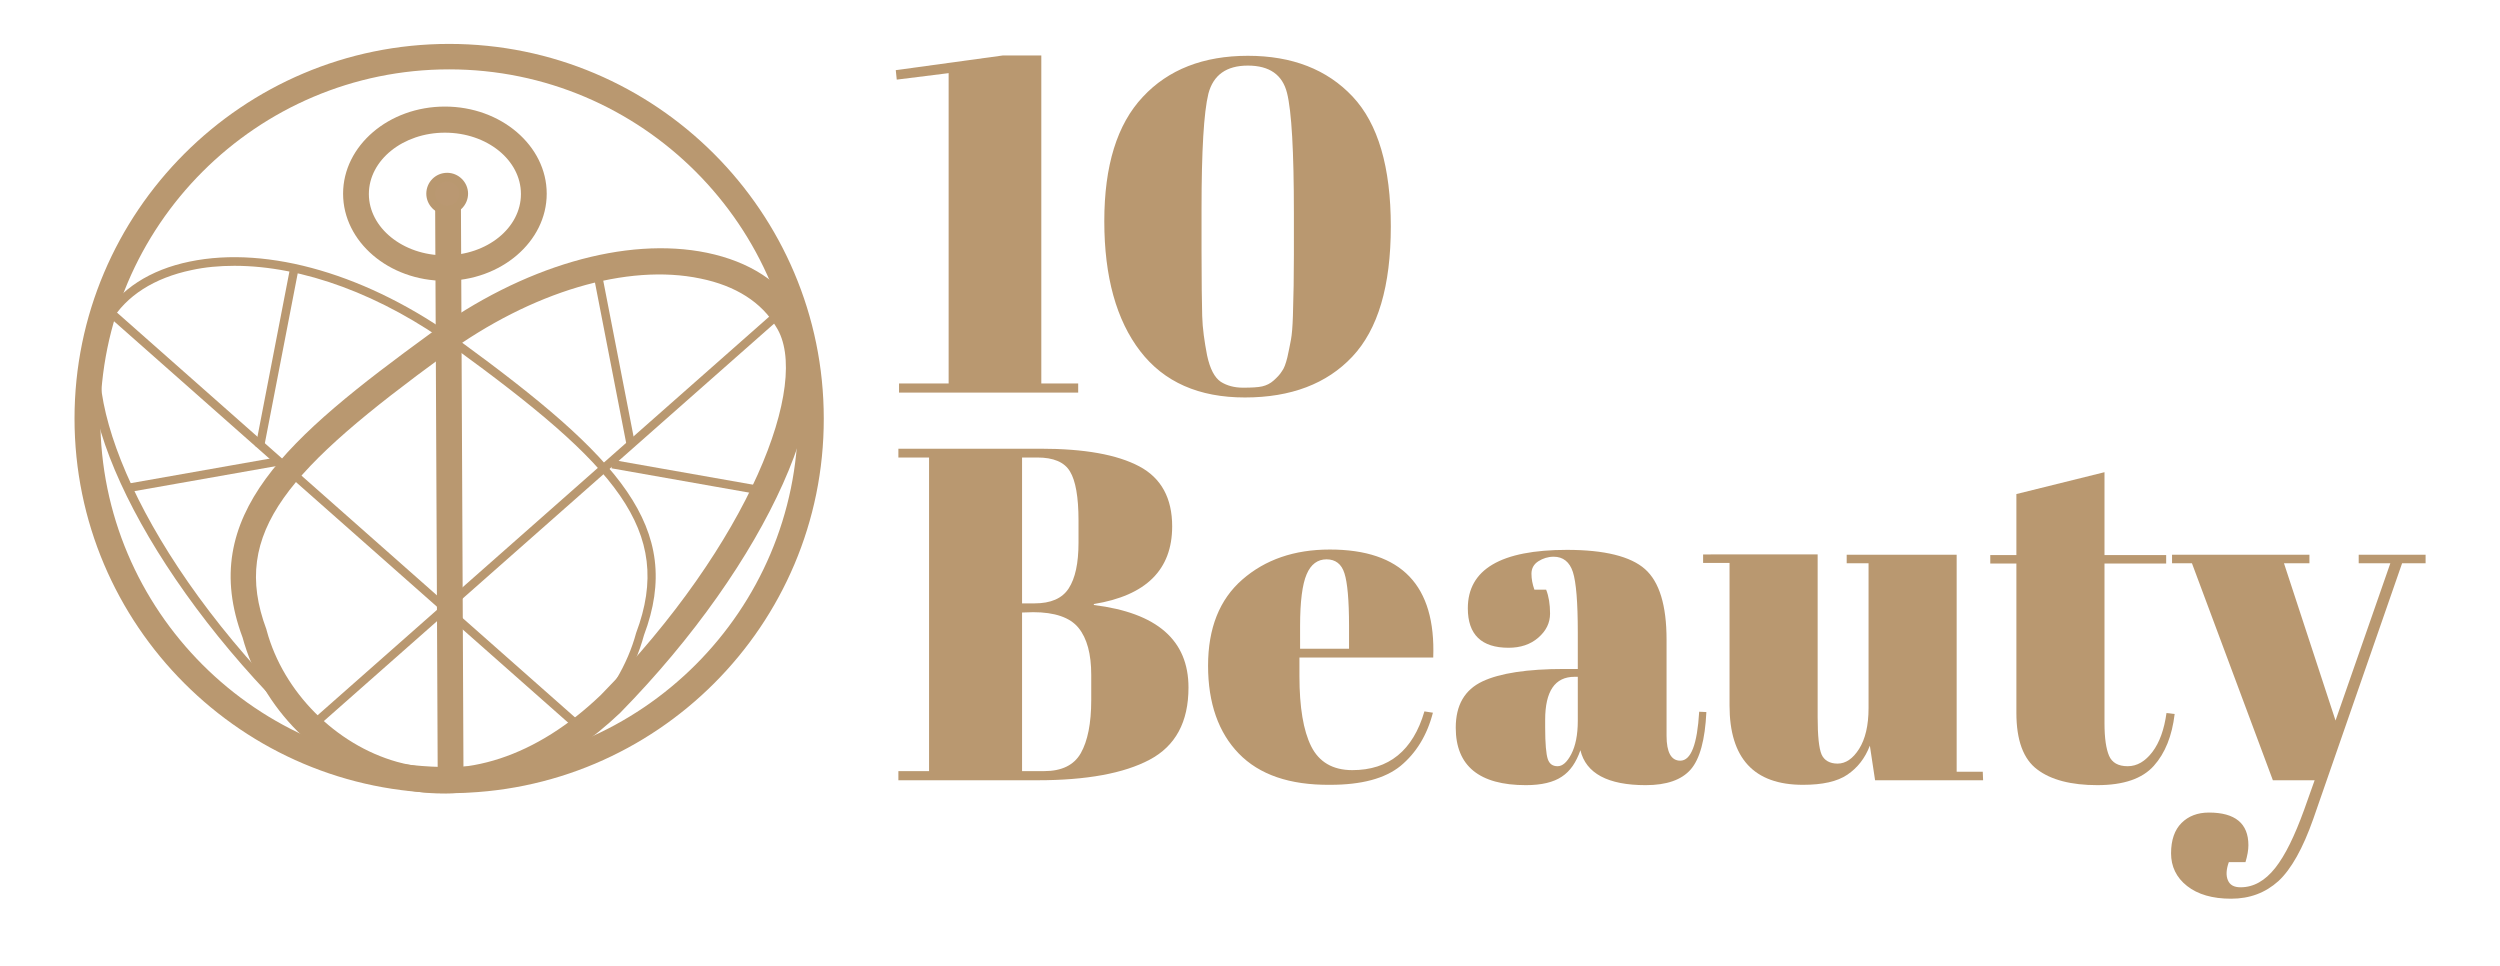 <?xml version="1.0" encoding="UTF-8"?> <!-- Generator: Adobe Illustrator 26.0.2, SVG Export Plug-In . SVG Version: 6.00 Build 0) --> <svg xmlns="http://www.w3.org/2000/svg" xmlns:xlink="http://www.w3.org/1999/xlink" version="1.1" id="Layer_1" x="0px" y="0px" viewBox="0 0 766.1 296" style="enable-background:new 0 0 766.1 296;" xml:space="preserve"> <style type="text/css"> .st0{fill:#B99870;} .st1{fill:#BA9872;} .st2{enable-background:new ;} </style> <g> <g id="Group_15_1_" transform="translate(311.136 1936.656)"> <path class="st0" d="M-173.5-1693.6c-63.3,0-114.8-51.5-114.8-114.8s51.5-114.8,114.8-114.8s114.8,51.5,114.8,114.8 C-58.6-1745.1-110.1-1693.6-173.5-1693.6z M-173.5-1915.4c-59,0-106.9,48-106.9,106.9c0,59,48,106.9,106.9,106.9 s106.9-48,106.9-106.9C-66.6-1867.4-114.5-1915.4-173.5-1915.4z"></path> <g id="Group_12_1_"> <path class="st0" d="M-172.8-1696.1c-17.8,0-35.8-8.2-52.2-23.9c-44.5-45.4-68.5-97.8-54.5-119.4c5.1-8.6,14.3-14.6,26.5-17.1 c24.1-5,55,4.1,82.6,24.2l0,0c49.2,35.9,69,57.4,56.6,90.3c-5.6,20.7-22.7,38-43.6,43.8C-162.5-1696.8-167.6-1696.1-172.8-1696.1 z M-239.3-1855.2c-4.6,0-9,0.4-13.1,1.3c-11.5,2.4-20.1,7.9-24.8,15.9c-11.4,17.7,6,67.1,54.1,116.2 c20.4,19.6,43.5,27.1,65.1,21.1c19.7-5.5,36.5-22.4,41.8-42c11.9-31.6-6.6-51.6-55.6-87.3l0,0 C-194.2-1846.4-218.4-1855.2-239.3-1855.2z"></path> </g> <rect x="-207.1" y="-1874.6" transform="matrix(0.662 -0.749 0.749 0.662 1262.448 -754.574)" class="st0" width="2.6" height="193.9"></rect> <rect x="-253.5" y="-1828.6" transform="matrix(0.19 -0.982 0.982 0.19 1611.035 -1701.361)" class="st0" width="55.3" height="2.6"></rect> <rect x="-271.3" y="-1792.2" transform="matrix(0.985 -0.174 0.174 0.985 307.642 -70.422)" class="st0" width="46.5" height="2.6"></rect> <g id="Group_13_1_"> <path class="st0" d="M-175.3-1693.5c-5.4,0-10.8-0.7-16.1-2.2c-21.7-6-39.5-23.9-45.4-45.6c-14-37.4,13.7-61.2,57.6-93.2l0,0 c28.2-20.6,59.9-29.8,84.7-24.7c13,2.7,22.8,9,28.3,18.4c14.5,22.5-9.6,76.4-54.9,122.6C-138.2-1702-156.9-1693.5-175.3-1693.5z M-174.7-1828c-47.8,34.9-66,54.3-54.8,84.2l0.1,0.4c5.1,18.8,21.1,34.9,39.9,40.2c20.6,5.7,42.8-1.6,62.5-20.5 c45.6-46.5,64.6-95.9,53.7-112.8c-4.4-7.5-12.4-12.6-23.2-14.8C-118.9-1856-148.2-1847.3-174.7-1828L-174.7-1828z"></path> </g> <rect x="-239.4" y="-1779.1" transform="matrix(0.75 -0.662 0.662 0.75 1140.838 -539.28)" class="st0" width="193.9" height="2.6"></rect> <rect x="-123.5" y="-1854.9" transform="matrix(0.982 -0.191 0.191 0.982 345.855 -56.74)" class="st0" width="2.6" height="55.3"></rect> <rect x="-101.4" y="-1814" transform="matrix(0.174 -0.985 0.985 0.174 1680.679 -1577.39)" class="st0" width="2.6" height="46.5"></rect> <path class="st0" d="M-174.8-1850.6c-17.2,0-31.2-12-31.2-26.7s14-26.7,31.2-26.7s31.2,12,31.2,26.7 C-143.6-1862.6-157.6-1850.6-174.8-1850.6z M-174.8-1896c-12.8,0-23.3,8.4-23.3,18.8c0,10.3,10.4,18.8,23.3,18.8 c12.9,0,23.3-8.4,23.3-18.8C-151.5-1887.6-161.9-1896-174.8-1896z"></path> <g id="Group_14_1_"> <rect x="-177.4" y="-1877.4" transform="matrix(1 -4.491583e-03 4.491583e-03 1 8.027 -0.797)" class="st0" width="7.9" height="179.7"></rect> </g> <g> <circle id="Ellipse_4_2_" class="st1" cx="-174.1" cy="-1877.3" r="5"></circle> <path class="st0" d="M-174.1-1870.9c-3.5,0-6.4-2.9-6.4-6.4s2.8-6.4,6.4-6.4c3.5,0,6.4,2.9,6.4,6.4S-170.6-1870.9-174.1-1870.9z M-174.1-1881c-2,0-3.7,1.7-3.7,3.7s1.7,3.7,3.7,3.7s3.7-1.7,3.7-3.7S-172-1881-174.1-1881z"></path> </g> </g> <g class="st2"> <path class="st0" d="M290.8,22.4l-16,2l-0.3-2.9l32.8-4.5h11.8v100.5h11.3v2.8h-54.9v-2.8h15.2V22.4H290.8z"></path> <path class="st0" d="M381.5,121.8c-14.1,0-24.8-4.7-32.1-14.2c-7.3-9.5-11-22.8-11-39.8s3.9-29.7,11.8-38.1 c7.8-8.4,18.6-12.6,32.2-12.6s24.3,4.2,32.1,12.5c7.8,8.3,11.7,21.6,11.7,39.8s-3.9,31.5-11.8,39.9 C406.6,117.6,395.6,121.8,381.5,121.8z M368.2,64v12.9c0,9.4,0.1,16,0.2,19.9s0.7,7.9,1.5,12.1c0.9,4.2,2.3,6.8,4.2,8.1 c1.9,1.2,4.2,1.8,6.8,1.8c2.6,0,4.6-0.1,5.9-0.4c1.3-0.3,2.5-0.9,3.5-1.8c1-0.9,1.9-1.8,2.5-2.8c0.7-0.9,1.2-2.3,1.7-4.3 c0.4-1.9,0.8-3.7,1.1-5.4c0.3-1.6,0.5-4.1,0.6-7.3c0.2-6.2,0.3-12.4,0.3-18.7V65.3c0-19-0.7-31.2-2.1-36.8s-5.4-8.4-12-8.4 s-10.6,2.9-12.1,8.6C368.9,34.4,368.2,46.2,368.2,64z"></path> </g> <g class="st2"> <path class="st0" d="M275.4,137.5h43.4c13.5,0,23.5,1.8,30.3,5.4s10.1,9.8,10.1,18.4c0,13.3-8,21.2-24,23.8v0.3 c19.4,2.4,29,10.8,29,25.3c0,10.6-4,17.9-11.9,22.1s-19.4,6.3-34.3,6.3h-42.7v-2.8h9.4v-96.1h-9.4v-2.7H275.4z M313.2,140.2v44.7 h3.8c5,0,8.5-1.5,10.5-4.6s3-7.7,3-14v-6.8c0-7.2-0.9-12.2-2.6-15c-1.7-2.9-5.1-4.3-10-4.3L313.2,140.2L313.2,140.2z M313.2,187.7 v48.6h6.8c5.3,0,9.1-1.8,11.2-5.5s3.2-9.1,3.2-16.3v-7.7c0-6.4-1.3-11.2-3.9-14.4c-2.6-3.2-7.3-4.8-13.9-4.8L313.2,187.7 L313.2,187.7z"></path> <path class="st0" d="M379.6,230.9c-6.2-6.4-9.4-15.4-9.4-26.9s3.5-20.3,10.5-26.4s15.9-9.2,26.8-9.2c22,0,32.5,11,31.7,33.1h-41 v5.7c0,9.5,1.2,16.7,3.6,21.5s6.6,7.3,12.6,7.3c11.2,0,18.6-6,22.1-18l2.6,0.4c-1.8,7-5.2,12.4-9.9,16.3c-4.8,3.9-12,5.8-21.6,5.8 C395.2,240.6,385.9,237.4,379.6,230.9z M398.4,198.8h15v-7.1c0-7.8-0.5-13.2-1.4-16c-0.9-2.9-2.8-4.3-5.5-4.3s-4.8,1.5-6.1,4.6 c-1.3,3-2,8.3-2,15.8V198.8z"></path> <path class="st0" d="M479.3,205h4.2v-11.2c0-9.2-0.5-15.4-1.5-18.5s-3-4.7-5.9-4.7c-1.7,0-3.3,0.5-4.7,1.4s-2.1,2.2-2.1,3.8 c0,1.6,0.3,3.2,0.9,4.9h3.6c0.8,2,1.2,4.5,1.2,7.3c0,2.9-1.2,5.3-3.6,7.4c-2.4,2.1-5.5,3.1-9.1,3.1c-8.3,0-12.5-4-12.5-12.1 c0-11.9,10.1-17.9,30.4-17.9c11.5,0,19.5,2,23.9,5.9s6.6,11.1,6.6,21.6v29.5c0,5,1.4,7.6,4.2,7.6c3.3,0,5.2-5,5.8-15l2.2,0.1 c-0.4,8.5-2,14.4-4.8,17.6s-7.4,4.8-13.8,4.8c-11.6,0-18.3-3.6-20-10.7c-1.3,3.7-3.1,6.4-5.7,8.1c-2.5,1.7-6.2,2.6-11,2.6 c-14.3,0-21.5-5.9-21.5-17.6c0-6.9,2.7-11.6,8.2-14.2C459.6,206.3,468,205,479.3,205z M474.3,232.6c0.5,1.5,1.5,2.2,3,2.2 s2.9-1.2,4.2-3.7s2-5.9,2-10.2v-13.5h-1c-6,0-9,4.4-9,13.2v2.3C473.5,227.9,473.8,231.1,474.3,232.6z"></path> <path class="st0" d="M607.7,239.1h-33.1l-1.6-10.6c-1.5,3.9-3.8,6.8-6.9,8.9s-7.6,3.1-13.6,3.1c-15,0-22.5-8.1-22.5-24.3v-43.7 h-8.1v-2.6H557v49.8c0,5.8,0.4,9.6,1.2,11.5c0.8,1.8,2.5,2.8,4.9,2.8c2.5,0,4.7-1.5,6.6-4.5c1.9-3,2.9-7.2,2.9-12.5v-44.4h-6.7 V170h33.7v66.5h8L607.7,239.1L607.7,239.1z"></path> <path class="st0" d="M617.9,218.4v-45.7h-8v-2.6h8v-18.7l27-6.7v25.4h18.9v2.6h-18.9v48.9c0,4.6,0.5,7.9,1.4,10s2.8,3.2,5.7,3.2 s5.4-1.5,7.6-4.4c2.2-2.9,3.6-6.9,4.3-11.9l2.5,0.3c-0.8,6.7-2.9,12-6.4,15.9s-9.2,5.9-17.3,5.9c-8,0-14.2-1.6-18.4-4.8 C620,232.6,617.9,226.8,617.9,218.4z"></path> <path class="st0" d="M665.6,172.6V170h42.1v2.6h-7.8l15.8,48.2l16.8-48.2h-9.7V170h20.5v2.6h-7.2l-27.2,78.3 c-3.2,9.1-6.8,15.5-10.7,19.1c-4,3.6-8.8,5.4-14.5,5.4s-10.2-1.3-13.5-3.9s-4.9-6-4.9-10c0-4.1,1.1-7.2,3.2-9.3 c2.1-2.1,4.9-3.2,8.4-3.2c8,0,12.1,3.3,12.1,10c0,1.5-0.3,3.2-0.9,5.2H683c-0.8,2.2-0.9,4.1-0.3,5.5c0.6,1.5,1.9,2.2,3.9,2.2 c4,0,7.5-2,10.6-5.9s6-9.9,8.9-17.9l3.2-9h-12.8l-24.8-66.5L665.6,172.6L665.6,172.6z"></path> </g> </g> </svg> 